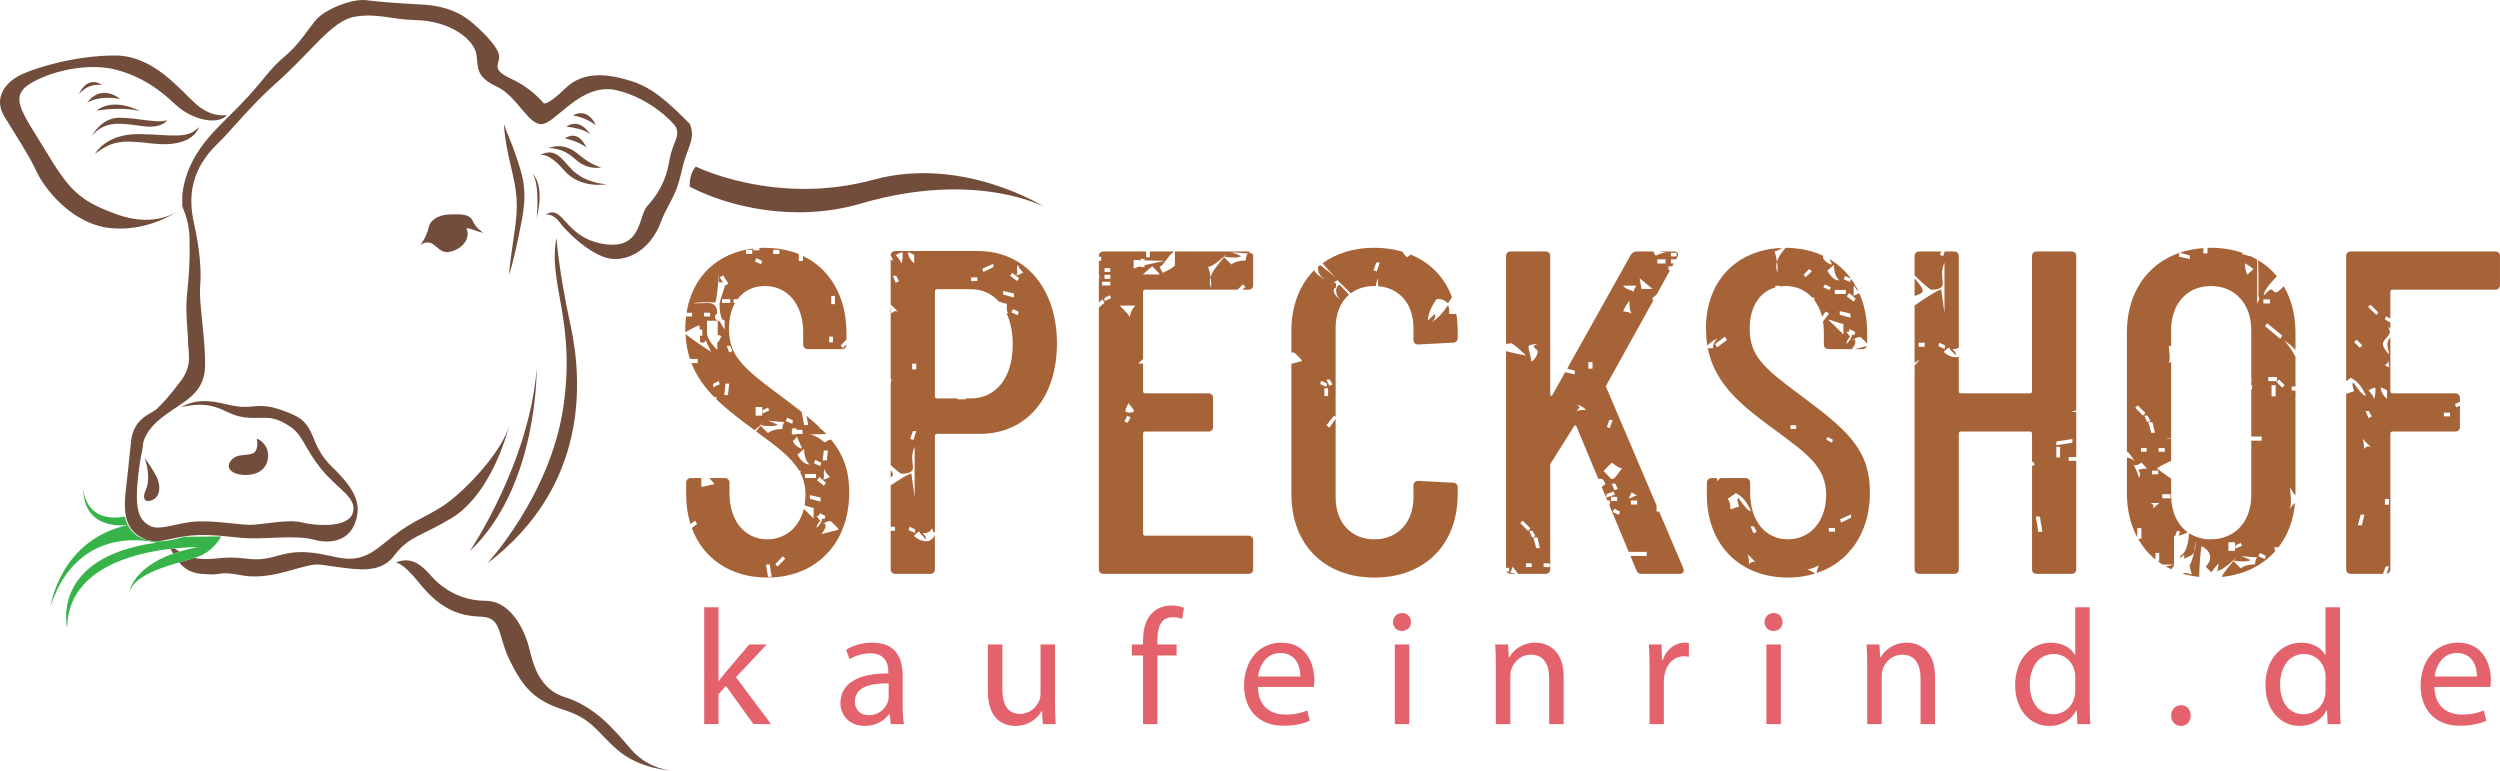 <?xml version="1.0" encoding="UTF-8"?> <svg xmlns="http://www.w3.org/2000/svg" xmlns:xlink="http://www.w3.org/1999/xlink" version="1.1" id="Layer_1" x="0px" y="0px" width="467.585px" height="144.13px" viewBox="0 0 467.585 144.13" xml:space="preserve"> <g> <path fill="#E4626B" d="M134.387,127.368h0.062c0.369-0.523,0.893-1.17,1.323-1.692l4.371-5.141h3.262l-5.755,6.125l6.556,8.771 h-3.293l-5.14-7.141l-1.385,1.539v5.602h-2.678V113.58h2.678V127.368z"></path> <path fill="#E4626B" d="M166.61,135.432l-0.216-1.877h-0.092c-0.831,1.169-2.431,2.216-4.555,2.216 c-3.016,0-4.555-2.124-4.555-4.278c0-3.601,3.201-5.57,8.956-5.54v-0.308c0-1.231-0.338-3.447-3.385-3.447 c-1.385,0-2.832,0.431-3.878,1.108l-0.616-1.785c1.231-0.8,3.016-1.323,4.894-1.323c4.555,0,5.663,3.108,5.663,6.094v5.57 c0,1.293,0.062,2.555,0.246,3.57H166.61z M166.209,127.83c-2.955-0.062-6.309,0.461-6.309,3.354c0,1.754,1.169,2.585,2.554,2.585 c1.939,0,3.17-1.23,3.601-2.493c0.092-0.276,0.154-0.584,0.154-0.861V127.83z"></path> <path fill="#E4626B" d="M197.325,131.369c0,1.539,0.031,2.893,0.123,4.063h-2.4L194.893,133h-0.062 c-0.708,1.2-2.277,2.771-4.924,2.771c-2.339,0-5.14-1.293-5.14-6.525v-8.71h2.708v8.249c0,2.831,0.862,4.739,3.324,4.739 c1.816,0,3.078-1.262,3.57-2.462c0.154-0.4,0.246-0.893,0.246-1.385v-9.142h2.708V131.369z"></path> <path fill="#E4626B" d="M213.79,135.432v-12.834h-2.093v-2.063h2.093v-0.707c0-2.093,0.461-4.001,1.723-5.202 c1.016-0.984,2.37-1.385,3.632-1.385c0.954,0,1.785,0.216,2.308,0.431l-0.369,2.094c-0.4-0.186-0.954-0.339-1.724-0.339 c-2.308,0-2.893,2.031-2.893,4.309v0.8h3.601v2.063h-3.601v12.834H213.79z"></path> <path fill="#E4626B" d="M235.272,128.476c0.062,3.663,2.4,5.171,5.109,5.171c1.938,0,3.108-0.339,4.124-0.77l0.461,1.939 c-0.954,0.431-2.585,0.923-4.955,0.923c-4.586,0-7.324-3.016-7.324-7.51c0-4.493,2.646-8.032,6.986-8.032 c4.862,0,6.155,4.277,6.155,7.017c0,0.555-0.062,0.985-0.093,1.262H235.272z M243.212,126.537c0.03-1.724-0.708-4.401-3.755-4.401 c-2.739,0-3.939,2.524-4.155,4.401H243.212z"></path> <path fill="#E4626B" d="M263.893,116.35c0.031,0.924-0.646,1.662-1.724,1.662c-0.954,0-1.631-0.738-1.631-1.662 c0-0.954,0.708-1.692,1.692-1.692C263.247,114.657,263.893,115.396,263.893,116.35z M260.877,135.432v-14.896h2.708v14.896H260.877 z"></path> <path fill="#E4626B" d="M279.775,124.567c0-1.539-0.031-2.801-0.123-4.032h2.4l0.153,2.463h0.062 c0.739-1.416,2.463-2.801,4.925-2.801c2.062,0,5.263,1.23,5.263,6.34v8.895h-2.708v-8.587c0-2.4-0.893-4.401-3.447-4.401 c-1.785,0-3.17,1.263-3.632,2.771c-0.123,0.338-0.185,0.8-0.185,1.262v8.956h-2.708V124.567z"></path> <path fill="#E4626B" d="M308.52,125.183c0-1.754-0.031-3.262-0.123-4.647h2.369l0.093,2.924h0.123c0.677-2,2.309-3.262,4.124-3.262 c0.308,0,0.523,0.03,0.77,0.092v2.555c-0.277-0.062-0.554-0.092-0.924-0.092c-1.908,0-3.262,1.446-3.631,3.478 c-0.062,0.369-0.123,0.8-0.123,1.262v7.94h-2.678V125.183z"></path> <path fill="#E4626B" d="M333.386,116.35c0.031,0.924-0.646,1.662-1.724,1.662c-0.954,0-1.631-0.738-1.631-1.662 c0-0.954,0.708-1.692,1.692-1.692C332.74,114.657,333.386,115.396,333.386,116.35z M330.371,135.432v-14.896h2.708v14.896H330.371z "></path> <path fill="#E4626B" d="M349.237,124.567c0-1.539-0.031-2.801-0.123-4.032h2.4l0.153,2.463h0.062 c0.739-1.416,2.463-2.801,4.925-2.801c2.062,0,5.263,1.23,5.263,6.34v8.895h-2.708v-8.587c0-2.4-0.893-4.401-3.447-4.401 c-1.785,0-3.17,1.263-3.632,2.771c-0.123,0.338-0.185,0.8-0.185,1.262v8.956h-2.708V124.567z"></path> <path fill="#E4626B" d="M390.846,113.58v18.005c0,1.323,0.031,2.831,0.123,3.847h-2.432l-0.123-2.585h-0.062 c-0.831,1.662-2.646,2.924-5.078,2.924c-3.601,0-6.37-3.047-6.37-7.571c-0.031-4.955,3.047-8.002,6.678-8.002 c2.278,0,3.816,1.077,4.494,2.277h0.062v-8.895H390.846z M388.138,126.599c0-0.339-0.031-0.8-0.123-1.139 c-0.4-1.724-1.878-3.14-3.909-3.14c-2.801,0-4.463,2.463-4.463,5.756c0,3.016,1.478,5.509,4.401,5.509 c1.816,0,3.478-1.2,3.971-3.231c0.092-0.369,0.123-0.738,0.123-1.17V126.599z"></path> <path fill="#E4626B" d="M406.081,133.831c0-1.139,0.77-1.938,1.847-1.938s1.815,0.8,1.815,1.938c0,1.108-0.708,1.939-1.847,1.939 C406.819,135.771,406.081,134.939,406.081,133.831z"></path> <path fill="#E4626B" d="M437.657,113.58v18.005c0,1.323,0.031,2.831,0.123,3.847h-2.432l-0.123-2.585h-0.062 c-0.831,1.662-2.646,2.924-5.078,2.924c-3.601,0-6.37-3.047-6.37-7.571c-0.031-4.955,3.047-8.002,6.678-8.002 c2.278,0,3.816,1.077,4.494,2.277h0.062v-8.895H437.657z M434.949,126.599c0-0.339-0.031-0.8-0.123-1.139 c-0.4-1.724-1.878-3.14-3.909-3.14c-2.801,0-4.463,2.463-4.463,5.756c0,3.016,1.478,5.509,4.401,5.509 c1.816,0,3.478-1.2,3.971-3.231c0.092-0.369,0.123-0.738,0.123-1.17V126.599z"></path> <path fill="#E4626B" d="M455.323,128.476c0.062,3.663,2.4,5.171,5.109,5.171c1.938,0,3.108-0.339,4.124-0.77l0.461,1.939 c-0.954,0.431-2.585,0.923-4.955,0.923c-4.586,0-7.324-3.016-7.324-7.51c0-4.493,2.646-8.032,6.986-8.032 c4.862,0,6.155,4.277,6.155,7.017c0,0.555-0.062,0.985-0.093,1.262H455.323z M463.263,126.537c0.03-1.724-0.708-4.401-3.755-4.401 c-2.739,0-3.939,2.524-4.155,4.401H463.263z"></path> </g> <path fill="#734D3C" d="M128.991,23.135c-4.045-4.046-6.936-6.743-10.98-7.995c-4.047-1.253-8.766-2.023-12.235,1.349 c-3.467,3.371-4.092,2.826-4.092,2.826s-2.082-2.715-5.972-4.525c-3.891-1.809-2.352-2.533-2.352-4.253 c0-1.719-3.711-5.249-5.43-6.606c-1.72-1.358-4.253-2.805-8.959-3.077c-4.707-0.271-7.603-0.452-10.408-0.814 c-2.804-0.363-7.875,1.809-9.412,3.619c-1.539,1.81-3.258,4.706-5.883,6.878c-2.623,2.172-3.982,4.344-6.605,7.24 c-2.625,2.896-4.526,4.525-6.787,6.968c-2.264,2.443-4.254,5.429-5.158,8.597c-0.907,3.167-0.545,4.073-0.635,4.887 c-0.09,0.815,1.279,2.254,1.369,6.507c0.092,4.253-0.102,6.705-0.463,10.234c-0.363,3.53,0.182,6.969,0.182,8.96 c0,1.991,0.904,4.344-1.358,7.33c-2.263,2.986-3.439,4.253-4.525,5.249c-1.086,0.995-4.342,1.628-4.795,6.152 c-0.453,4.525-0.635,6.153-0.996,9.321c-0.361,3.168-0.272,6.516,2.443,8.234c0.559,0.354,1.036,0.6,1.483,0.768 c0.574,0.155,1.232,0.249,1.98,0.264c1.087-0.086,2.405-0.456,4.592-0.85c4.523-0.814,8.777,0.09,12.217,0.271 c3.437,0.182,9.23-0.634,12.488,0.271s6.516,0.091,7.691-3.076c1.176-3.168,0.543-5.883-4.162-10.408 c-4.707-4.524-2.773-7.94-7.66-10.021c-4.887-2.081-6.162-1.42-8.605-1.33c-2.444,0.091-4.938-1.095-7.744-1.095 c-2.805,0-4.303,1.173-4.303,1.173s3.004-0.924,5.81-0.199c2.805,0.724,3.588,1.97,6.846,2.151c3.258,0.182,4.318-0.584,7.682,1.647 c2.474,1.641,2.674,4.062,5.841,7.954c3.166,3.891,6.782,5.329,5.875,8.226c-0.904,2.896-7.16,2.365-9.603,1.732 c-2.443-0.635-7.461,0.469-9.543,0.469s-6.563-0.807-10.092-0.626c-3.529,0.18-6.795,1.767-8.603,0.86 c-1.811-0.904-2.825-2.525-2.461-7.412c0.361-4.886,1.052-6.984,1.052-7.527c0-0.543,0.2-2.826,3.911-5.632 c3.711-2.805,7.634-4.115,7.724-9.364c0.09-5.249-1.193-11.795-0.922-14.872c0.272-3.078-0.103-7.141-1.189-12.027 c-1.086-4.887-0.471-9.953,4.414-14.65c2.689-2.586,6.055-7.014,11.086-11.462C58.116,9.819,62.057,3.901,66.262,3.143 C70.47,2.386,73.27,3.661,77.589,3.75c7.091,0.145,11.189,3.947,11.527,6.471c0.336,2.523-0.137,4.135,3.816,5.985 c3.955,1.851,6.026,7.632,8.721,6.958c2.697-0.675,7.297-7.81,13.752-6.269c6.453,1.541,10.809,6.318,11.035,6.923 c0.764,2.038-0.609,2.472-1.284,6.421c-0.675,3.949-2.352,6.368-4.087,8.294c-1.734,1.927-0.971,8.33-8.293,7.078 c-7.32-1.252-7.385-7.642-10.756-5.426c0,0,1.252-0.482,2.698,1.445c1.443,1.926,5.201,5.49,8.572,6.55 c3.371,1.059,8.271-0.96,10.39-6.836c0.709-1.968,1.924-3.655,2.811-5.904c0.71-1.798,1.111-4.167,1.617-5.763 C128.857,27.309,130.076,25.53,128.991,23.135"></path> <path fill="#734D3C" d="M91.104,105.408c18.842-14.295,17.934-33.862,15.615-44.53c-2.318-10.668-2.629-16.389-2.629-16.389 c-1.701,8.502,3.711,15.462,1.239,31.851C102.854,92.729,91.104,105.408,91.104,105.408"></path> <path fill="#734D3C" d="M100.379,68.92C98.988,86.7,87.856,103.09,87.856,103.09C100.69,91.029,100.379,68.92,100.379,68.92"></path> <path fill="#734D3C" d="M39.153,107.419c2.164,0.154,1.855-0.619,5.877,0.154c4.019,0.773,7.73-0.464,11.131-1.392 c3.402-0.928,3.092-0.618,6.803-0.154c3.71,0.464,8.195,1.392,10.824-2.164c2.629-3.557,5.316-3.705,10.668-6.958 c7.884-4.793,10.822-17.471,10.822-17.471c-1.236,4.948-8.615,12.894-12.943,15.523c-4.33,2.629-5.461,2.479-10.873,6.962 c-5.411,4.484-8.041,1.872-13.608,1.407c-5.566-0.463-6.629,1.793-11.578,1.174c-4.947-0.619-5.75,0.309-8.996,0 c-0.312-0.029-0.615-0.086-0.913-0.154c-0.802,0.26-1.792,0.534-2.87,0.844C35.475,107.515,37.564,107.306,39.153,107.419"></path> <path fill="#734D3C" d="M32.645,102.563c-0.241,0.024-0.488,0.051-0.742,0.081c0.153,0.322,0.308,0.622,0.464,0.902 c0.373-0.134,0.765-0.261,1.173-0.384C33.207,102.961,32.909,102.757,32.645,102.563"></path> <path fill="#734D3C" d="M47.057,84.879c-1.535,0.398-2.559,0-3.639,1.024c-1.082,1.023-0.74,2.161,0.739,2.673 c1.478,0.511,4.947,0.511,5.8-2.161c0.854-2.673-1.25-4.208-1.933-4.379C48.024,82.037,48.592,84.481,47.057,84.879"></path> <path fill="#734D3C" d="M28.346,93.581c1.65-0.568,1.934-2.787,0.627-5.005c-1.309-2.218-1.934-2.9-1.934-2.9 c0.739,1.877,0.911,4.55,0.284,5.801C26.698,92.727,26.698,94.149,28.346,93.581"></path> <path fill="#734D3C" d="M95.245,51.34c0,0,0.855-2.674,1.711-6.952c0.855-4.277,1.818-7.807,0.428-12.512 c-1.391-4.706-2.567-6.845-3.102-8.663c0,0-0.105,2.032,1.178,7.486c1.283,5.454,1.603,7.272,0.64,13.582 C95.138,50.591,95.245,51.34,95.245,51.34"></path> <path fill="#734D3C" d="M99.629,32.517c1.391,2.139,0.748,8.235,0.748,8.235C101.981,34.442,99.629,32.517,99.629,32.517"></path> <path fill="#734D3C" d="M90.432,43.533c0,0-1.391-0.748-2.031-2.246c-0.643-1.497-2.996-1.176-4.28-1.176 c-1.283,0-3.529,0.535-3.957,2.46c-0.427,1.924-1.603,3.315-1.603,3.315s1.068-0.962,2.246-0.321 c1.176,0.642,1.816,2.246,4.17,1.283c2.353-0.962,2.781-2.994,2.353-3.85C86.903,42.143,88.934,43.319,90.432,43.533"></path> <path fill="#734D3C" d="M105.497,31.853c3.064,3.588,8.031,2.593,8.031,2.593s-2.888,0-5.513-1.838 c-2.627-1.838-3.5-5.426-7.09-3.588C100.924,29.02,102.434,28.265,105.497,31.853"></path> <path fill="#734D3C" d="M102.499,27.708c0,0,2.576-0.264,5.025,2.012c2.452,2.276,4.954,1.576,4.954,1.576s-1.838-0.351-4.202-2.363 C105.913,26.919,103.898,27.184,102.499,27.708"></path> <path fill="#734D3C" d="M109.676,27.62c0,0-1.312-3.501-4.025-1.75C105.651,25.87,108.272,26.412,109.676,27.62"></path> <path fill="#734D3C" d="M110.375,25.082c0,0-1.836-3.151-4.463-1.4C105.913,23.682,109.019,23.958,110.375,25.082"></path> <path fill="#734D3C" d="M107.139,21.581c0,0,2.412,0.351,4.287,1.838C111.426,23.418,110.116,20.006,107.139,21.581"></path> <path fill="#734D3C" d="M33.104,39.605c0.334-0.203,0.514-0.347,0.514-0.347S33.435,39.395,33.104,39.605"></path> <path fill="#734D3C" d="M20.752,42.672c6.038,0.575,10.829-2.093,12.351-3.067c-1.334,0.813-5.247,2.629-11.126,0.529 c-7.352-2.626-9.014-4.639-13.477-11.99c-4.465-7.352-7.002-10.152-2.539-12.69c4.465-2.538,11.203-3.677,15.93-2.364 c4.724,1.313,7.875,3.589,10.939,6.477c3.063,2.888,8.051,3.938,9.627,1.925c0,0-2.713,0.701-5.775-2.012 c-3.065-2.714-7.967-9.102-15.143-9.102c-7.176,0-14.351,2.1-17.416,3.5c-3.062,1.4-5.424,4.377-3.324,7.877 c2.099,3.5,4.637,7.264,6.037,10.327S13.4,41.972,20.752,42.672"></path> <path fill="#734D3C" d="M28.368,26.832c7.912,0.945,8.838-3.063,8.838-3.063c-2.188,2.362-4.988,1.4-11.201,1.313 c-6.215-0.088-8.227,3.675-8.227,3.675C20.959,26.416,22.502,26.131,28.368,26.832"></path> <path fill="#734D3C" d="M26.374,23.559c4.115,0.612,4.881-1.104,4.881-1.104c-1.662,0.701-5.514-0.438-8.926-0.438 c-3.414,0-5.164,3.414-5.164,3.414C19.525,22.631,22.261,22.947,26.374,23.559"></path> <path fill="#734D3C" d="M26.178,20.792c0,0-4.812-2.713-8.139-0.087C18.039,20.706,22.664,19.85,26.178,20.792"></path> <path fill="#734D3C" d="M22.502,18.517c0,0-3.463-3.017-6.213,0.7C16.29,19.217,18.478,17.729,22.502,18.517"></path> <path fill="#734D3C" d="M19.09,15.892c0,0-2.652-2.055-4.377,1.838C14.713,17.729,16.113,15.542,19.09,15.892"></path> <path fill="#734D3C" d="M117.921,140.037c-3.216-3.801-6.724-7.894-12.278-9.647c-5.555-1.754-6.14-7.602-6.92-10.084 c-1.058-3.369-3.578-7.941-7.94-7.941c-4.361,0-7.939-2.123-10.177-4.695c-2.237-2.573-4.026-3.468-6.598-2.461 c0,0,1.303-0.048,4.268,3.674c4.41,5.537,8.058,6.304,11.878,6.473c3.809,0.168,2.917,3.633,5.256,8.311 c2.338,4.678,4.385,7.309,9.94,9.063c5.554,1.754,6.139,4.093,10.232,7.601c4.093,3.508,9.941,3.801,9.941,3.801 S121.137,143.838,117.921,140.037"></path> <path fill="#734D3C" d="M195.333,38.695c0,0-15.23-9.647-31.967-5.083c-18.265,4.981-33.225-2.457-33.225-2.457 c-1.344,1.469-1.128,3.774-1.128,3.774c7.066,3.668,19.468,6.808,31.992,3.143C182.519,31.776,195.333,38.695,195.333,38.695"></path> <path fill="#A76338" d="M182.869,46.945h-15.421c-0.508,0-0.844,0.335-0.857,0.836c0.169,0.301,0.334,0.611,0.482,0.961 c-0.133,0-0.298-0.079-0.486-0.22v8.412l1.484,1.484c-0.154-0.154-0.334-0.231-0.539-0.231c-0.256,0-0.537,0.153-0.844,0.461 c0-0.575-0.037-1.016-0.101-1.349v13.64h0.178l-0.178,0.768v15.281c1.149,1.068,1.857,1.617,2.098,1.617 c1.382,0,2.074-0.384,2.074-1.152c0-0.205-0.026-0.5-0.076-0.883c-0.051-0.385-0.077-0.679-0.077-0.883 c0-0.769,0.153-1.486,0.461-2.15v9.447l-0.615-4.455c-0.816,0.3-2.109,1.058-3.865,2.263v7.725h0.793v0.767h-0.793v7.192 c0,0.517,0.344,0.861,0.861,0.861h6.547c0.518,0,0.862-0.345,0.862-0.861v-6.407c-0.083,0.225-0.231,0.445-0.462,0.66 c-0.359,0.332-0.716,0.5-1.074,0.5c-0.922,0-1.717-0.334-2.381-1c0.461-0.512,0.793-0.768,0.998-0.768 c0.102,0,0.155,0.102,0.155,0.307l1.074,1.076c0.152-0.205-0.051-0.59-0.613-1.152c0.869,0.102,1.457-0.205,1.765-0.922 c0.136,0.549,0.317,0.84,0.538,0.897V81.492c0-0.172,0.173-0.345,0.345-0.345h8.098c8.615,0,14.387-6.719,14.387-16.885 C197.687,53.924,191.743,46.945,182.869,46.945 M167.532,52.889l-0.537-1.305h0.615l0.537,0.998L167.532,52.889z M168.532,49.279 c0-0.359-0.334-0.871-1-1.537c0.563-0.359,0.998-0.537,1.307-0.537C168.838,48.433,168.734,49.125,168.532,49.279 M170.988,47.666 v1.613c-0.769-0.666-1.152-1.383-1.152-2.15L170.988,47.666z M171.066,99.666l-1.152-0.537l0.231-0.612l1.074,0.536L171.066,99.666z M170.836,82.307l-0.615-0.231l0.537-1.459h0.615L170.836,82.307z M171.374,69.096h-0.768V68.02h0.768V69.096z M187.625,54.416 l1.996,0.459v0.769l-1.996-0.539V54.416z M185.782,49.346v0.613l-1.844,0.922l-0.23-0.614L185.782,49.346z M181.633,51.881h1.152 v0.691h-1.152V51.881z M181.577,74.514h-0.941v0.179h-1.535v-0.179h-3.899c-0.172,0-0.345-0.173-0.345-0.345V54.44 c0-0.172,0.173-0.344,0.345-0.344h6.375c2.11,0,3.914,0.823,5.262,2.31c0.006,0.002,0.011,0.004,0.017,0.006 c0.666,0.256,1.153,0.385,1.461,0.385v1.335l0.217,0.403l-0.217,0.082v0.096c0.704,1.571,1.1,3.495,1.1,5.721 C189.417,70.723,186.229,74.514,181.577,74.514 M190.313,58.947l-1.152-0.537l0.309-0.615l1.074,0.537L190.313,58.947z M190.236,52.572l-1.306-1l0.384-0.537l1.307,0.998L190.236,52.572z M190.083,51.496c0.152-0.154,0.205-0.486,0.154-0.998 c-0.05-0.512,0-0.846,0.155-0.998c0,0.357,0.332,0.844,0.998,1.459C190.773,51.316,190.338,51.496,190.083,51.496"></path> <path fill="#A76338" d="M154.858,82.385l-0.234,0.104l-0.153,0.236l-0.158-0.099l-0.146,0.066c-1.178-0.973-2.176-1.459-2.995-1.459 c1.803,0,2.92-0.017,3.374-0.049c-0.245-0.265-0.508-0.528-0.774-0.793c-0.299-0.17-0.641-0.348-1.064-0.541 c0.316,0.111,0.592,0.228,0.873,0.345c-0.817-0.793-1.736-1.592-2.737-2.413l0.323,1.716h-0.768l-0.46-2.45 c-1.339-1.063-2.825-2.179-4.458-3.395c-6.634-4.911-9.133-7.237-9.133-12.148c0-1.963,0.412-3.589,1.133-4.852h-0.289v-0.692h0.747 c1.206-1.613,3.011-2.468,5.13-2.468c4.221,0,7.15,3.446,7.15,8.615v2.326c0,0.517,0.345,0.862,0.862,0.862h6.375 c0.517,0,0.861-0.345,0.861-0.862v-0.027l-0.693,0.695l-0.383-0.461l0.998-1.076l0.078,0.079v-1.363 c0-6.804-3.064-11.979-8.145-14.408v0.946h-0.767v-1.301c-1.544-0.629-3.262-1.004-5.118-1.122c-0.021,0.011-0.038,0.018-0.06,0.029 c0.002-0.009,0.006-0.022,0.008-0.031c-0.385-0.024-0.769-0.051-1.166-0.051c-0.353,0-0.693,0.024-1.037,0.043v0.435h-1.153v-0.335 c-6.607,0.787-11.398,5.155-12.474,12.01h1.029v0.692h-1.119c-0.09,0.748-0.15,1.514-0.15,2.317c0,0.219,0.019,0.423,0.027,0.638 c0.966-0.584,1.83-1.025,2.584-1.306c0.049,0.049,0.086,0.321,0.112,0.808h0.466v1.152h-0.432c0.004,0.332,0.008,0.696,0.008,1.112 c0.203,0.204,0.434,0.254,0.69,0.153c0.256-0.102,0.384-0.281,0.384-0.537c0,0.203,0.332,0.972,0.998,2.304 c-2.092-1.38-3.676-2.481-4.796-3.329c0.084,1.695,0.375,3.229,0.839,4.632h1.459V67.9h-1.191c0.963,2.477,2.48,4.545,4.314,6.412 c0.131-0.059,0.247-0.1,0.385-0.169c-0.011,0.133-0.024,0.243-0.036,0.367h0.026l-0.037,0.109c-0.001,0.013-0.002,0.024-0.004,0.038 c0.389,0.381,0.79,0.755,1.202,1.123c0-0.009,0.002-0.016,0.002-0.024v0.026c0.488,0.434,0.994,0.858,1.509,1.279 c0.258,0.165,0.477,0.342,0.654,0.531c1.183,0.938,2.421,1.853,3.673,2.78c0.041,0.031,0.08,0.058,0.121,0.089 c0.325-0.255,0.679-0.554,1.068-0.911l-0.006-0.007c0.004,0.001,0.008,0.001,0.013,0.002c0.202-0.185,0.411-0.382,0.63-0.594 c-0.049,0.047-0.222,0.254-0.51,0.607c0.656,0.089,1.232,0.138,1.711,0.138c0.613,0,1.099-0.079,1.459-0.231 c-1.127-0.562-1.819-0.818-2.072-0.767c0.357,0,0.908,0.037,1.65,0.115c0.742,0.076,1.293,0.115,1.652,0.115 c-0.257,0.307-0.384,0.742-0.384,1.307h0.845c-1.742-0.053-2.922,0.203-3.535,0.767l-1.379-1.378 c-0.219,0.269-0.506,0.625-0.849,1.053c3.834,2.82,6.562,4.837,8.015,7.288l0.36,0.18l-0.11,0.255 c0.639,1.228,0.97,2.581,0.97,4.206c0,0.665-0.059,1.298-0.163,1.898c0.086,0.03,0.166,0.057,0.262,0.092 c0.691,0.256,1.164,0.385,1.421,0.385v1.998c-0.705-0.704-1.305-1.296-1.824-1.798c-0.873,3.516-3.543,5.695-6.846,5.695 c-4.136,0-7.065-3.36-7.065-8.701v-1.896c0-0.517-0.345-0.861-0.862-0.861h-2.904c0.027,0.029,0.046,0.056,0.076,0.086 c0.537,0.563,0.832,0.922,0.882,1.076c-0.255,0-0.652,0.076-1.189,0.23c-0.539,0.152-0.961,0.23-1.268,0.23v-1.623h-1.972 c-0.517,0-0.862,0.345-0.862,0.861v2.326c0,1.956,0.291,3.766,0.811,5.419l0.852-0.638l0.384,0.615l-0.999,0.749 c2.111,5.721,7.272,9.275,14.116,9.275c8.96,0,15.335-6.203,15.335-15.938c0-4.142-1.147-7.118-3.395-9.878 C155.229,82.252,155.026,82.3,154.858,82.385 M155.473,55.346h0.691v1.537h-0.691V55.346z M155.088,62.951h0.691v1.074h-0.691 V62.951z M144.61,46.734h1.152v0.768h-1.152V46.734z M141.493,48.282l1.076,0.537l-0.231,0.615l-1.152-0.539L141.493,48.282z M139.542,46.734h1.152v0.768h-1.152V46.734z M136.577,56.653h-1.535v-0.691h1.535V56.653z M131.661,58.496h1.152v0.691h-1.152 V58.496z M133.389,72.407v-0.614l1-0.537l0.231,0.613L133.389,72.407z M134.395,63.938l-0.213-0.053l-0.027,0.637v0.922 c-1.281-1.282-1.92-2.356-1.92-3.227v-2.227h1.998v2.766l-0.004,0.063l0.088-0.186l0.615,0.231L134.395,63.938z M134.6,60.1 c-0.568-0.127-0.865-0.401-0.865-0.836c0-0.258,0.062-0.399,0.191-0.424s0.194-0.166,0.194-0.422c0-1.127-0.565-1.715-1.69-1.765 c-0.974,0.05-1.947,0.076-2.92,0.076c1.024-0.205,2.459-0.256,4.303-0.153c0.305-1.23,0.51-3.125,0.613-5.685v1.92h0.804 l-0.604-0.931l0.613-0.385l1,1.537l-0.615,0.383l-0.011-0.015c-0.687,2.07-1.032,3.188-1.032,3.329c0,1.416,0.167,2.421,0.5,3.021 c0.324,0.101,0.489,0.231,0.457,0.396v1.459C135.13,61.049,134.821,60.548,134.6,60.1 M136.153,73.895h-0.692l0.231-2.152h0.691 L136.153,73.895z M136.383,65.906l-0.461-1.229h0.614l0.461,0.998L136.383,65.906z M142.565,77.73h-1.23v-1.613h1.23V77.73z M142.645,77.315v-0.616l0.998-0.46l0.231,0.539L142.645,77.315z M143.643,107.885l-0.383-2.305h0.692l0.383,2.305H143.643z M145.411,105.965l-0.385-0.461l1.383-1.459l0.461,0.461L145.411,105.965z M155.243,89.221c-0.616,0.307-1.051,0.461-1.307,0.461 c0.152-0.104,0.205-0.41,0.154-0.922c-0.05-0.512,0-0.846,0.155-0.998C154.245,88.119,154.577,88.605,155.243,89.221 M154.475,90.295l-0.385,0.539l-1.304-1l0.459-0.613L154.475,90.295z M154.086,84.26h0.768l-0.23,1.844h-0.768L154.086,84.26z M152.473,86.028l1.153,0.537l-0.231,0.615l-1.152-0.539L152.473,86.028z M146.942,78.729l0.309-0.613l1.074,0.537l-0.153,0.615 L146.942,78.729z M148.1,81.155v-0.768h0.072v-0.275h0.768v0.275h1.156v0.768h-1.156v0.109h-0.768v-0.109H148.1z M148.325,82.416 c0.461-0.308,0.691-0.59,0.691-0.843c0.051,0.152,0.385,0.919,1,2.302c-0.308,0-0.666-0.168-1.076-0.5 C148.53,83.043,148.325,82.723,148.325,82.416 M149.17,85.028l1.229-1.075c0,1.28,0.332,2.252,0.998,2.918 C150.577,86.871,149.835,86.256,149.17,85.028 M150.553,88.639h2.074v0.768h-2.074V88.639z M151.479,93.291V92.6l1.996,0.461v0.77 L151.479,93.291z M152.735,96.389l0.373,0.16l0.215-0.568l1.074,0.537l-0.23,0.615l-0.372-0.186 c-0.037,0.539-0.384,1.144-1.06,1.822c0-0.461,0.23-0.922,0.691-1.383C152.965,96.875,152.735,96.541,152.735,96.389 M156.856,99.053l-3.227,0.844c0.512-0.666,0.768-1.152,0.768-1.459c0-0.41-0.051-0.588-0.152-0.537 c-0.194,0.038-0.325,0.067-0.423,0.092c-0.04,0.022-0.075,0.038-0.116,0.063c-0.097,0-0.047-0.023,0.116-0.063 c0.652-0.364,1.13-0.553,1.421-0.553c0.101,0,0.384,0.23,0.845,0.691S156.805,98.898,156.856,99.053"></path> <path fill="#A76338" d="M406.083,106.472c0.152-0.153,0.326-0.349,0.541-0.625v-0.226l-1.551,0.326 C405.402,106.133,405.738,106.31,406.083,106.472"></path> <path fill="#A76338" d="M348.359,65.295c0.412,0,0.705-0.226,0.811-0.578l-2.211,0.578H348.359z"></path> <path fill="#A76338" d="M466.722,47.032h-27.051c-0.518,0-0.861,0.345-0.861,0.861v23.418c0.254-0.178,0.545-0.392,0.873-0.645 c1.178,0.563,2.125,1.69,2.844,3.381c-0.461,0-1.256-0.846-2.383-2.535c-0.102,0.102-0.152,0.254-0.152,0.461 c0,0.102,0.025,0.228,0.076,0.383l0.229,0.845c-0.153,0-0.423,0.077-0.806,0.231c-0.309,0.122-0.521,0.183-0.682,0.207v32.837 c0,0.517,0.344,0.861,0.861,0.861h6.021l0.52-1.415h0.615l-0.439,1.386c0.416-0.071,0.693-0.377,0.693-0.832V81.062 c0-0.173,0.172-0.345,0.343-0.345h11.804c0.518,0,0.86-0.345,0.86-0.862v-4.018l-0.696,0.349l-0.23-0.613l0.927-0.413v-0.732 c0-0.517-0.343-0.862-0.86-0.862h-11.804c-0.171,0-0.343-0.172-0.343-0.344V63.083c-0.368,0.482-0.561,0.887-0.561,1.207 c0,0.256,0.051,0.602,0.151,1.037c0.103,0.434,0.155,0.754,0.155,0.959c-0.77-0.82-1.153-1.484-1.153-1.996 c0-0.258,0.218-0.615,0.653-1.076s0.654-0.82,0.654-1.074c0-0.309-0.129-0.666-0.385-1.076l0.484,0.392v-1.123l-1.021-0.574 l0.23-0.615l0.791,0.445v-5.063c0-0.172,0.172-0.345,0.343-0.345h19.298c0.518,0,0.863-0.344,0.863-0.861v-5.428 C467.585,47.377,467.24,47.032,466.722,47.032 M441.375,65.059l-1.077-1.074l0.461-0.461l1.077,1.074L441.375,65.059z M457.087,77.186h1.152v0.691h-1.152V77.186z M441.756,98.241h-0.767l0.537-1.997h0.691L441.756,98.241z M442.986,83.492 c-0.256,0-0.537,0.153-0.844,0.461c0-1.023-0.104-1.664-0.307-1.919l1.689,1.689C443.371,83.569,443.191,83.492,442.986,83.492 M442.986,78.194l-0.537-1.305h0.615l0.537,0.998L442.986,78.194z M443.986,74.583c0-0.359-0.334-0.871-1-1.537 c0.562-0.359,0.998-0.537,1.307-0.537C444.292,73.739,444.189,74.43,443.986,74.583 M444.447,58.914l-1.537-1.537l0.461-0.383 l1.459,1.459L444.447,58.914z M446.828,94.4h-0.768v-1.075h0.768V94.4z M446.751,67.364c0,0.871,0.076,1.306,0.23,1.306 c-0.31,0-0.615-0.129-0.922-0.385C446.521,67.977,446.751,67.67,446.751,67.364 M446.443,72.971v1.613 c-0.771-0.666-1.152-1.383-1.152-2.15L446.443,72.971z"></path> <path fill="#A76338" d="M233.618,47.2l0.069-0.139c-0.056-0.009-0.104-0.029-0.164-0.029h-13.776v2.619 c-0.256,0.306-0.998,0.767-2.227,1.383c-0.359-0.461-0.539-0.846-0.539-1.153c0-0.103,0.025-0.154,0.078-0.154l0.076,0.078 c0.256-0.207,0.641-0.668,1.153-1.385c0.472-0.663,0.924-1.119,1.353-1.388h-4.58v1.082h-0.691v-1.082h-7.985 c-0.516,0-0.861,0.345-0.861,0.861v0.121h0.447v0.768h-0.447v1.292c0.119,0.006,0.238,0.012,0.369,0.012 c-0.119,0-0.244,0.015-0.369,0.03v1.277h0.063v0.768h-0.063v4.419l0.678-0.578l0.383,0.614l-1.061,0.905v48.955 c0,0.517,0.345,0.861,0.861,0.861h27.138c0.517,0,0.862-0.345,0.862-0.861v-5.428c0-0.517-0.346-0.861-0.862-0.861h-19.384 c-0.172,0-0.344-0.172-0.344-0.345v-18.78c0-0.172,0.172-0.345,0.344-0.345h11.889c0.518,0,0.861-0.345,0.861-0.862v-5.427 c0-0.517-0.343-0.862-0.861-0.862h-11.889c-0.172,0-0.344-0.172-0.344-0.344v-5.214h-0.884c0.281-0.322,0.578-0.603,0.884-0.862 V54.526c0-0.172,0.172-0.345,0.344-0.345h17.337l0.988-0.99l0.462,0.461l-0.566,0.529h1.163c0.517,0,0.862-0.344,0.862-0.861v-5.428 c0-0.15-0.037-0.28-0.092-0.397L233.618,47.2z M206.585,50.164h1.076v0.691h-1.076V50.164z M206.585,51.393h1.076v0.768h-1.076 V51.393z M206.124,52.7h1.537v0.691h-1.537V52.7z M206.585,56.309v-0.615l0.998-0.461l0.23,0.539L206.585,56.309z M210.915,79.071 l-0.616-0.231l0.538-1.076l0.615,0.307L210.915,79.071z M211.452,77.148c-0.461,0.051-0.795-0.026-0.998-0.231 c0-0.154,0.088-0.41,0.267-0.767c0.18-0.36,0.27-0.616,0.27-0.768c0.715,0.768,1.074,1.254,1.074,1.459 C212.065,77.044,211.86,77.148,211.452,77.148 M211.348,59.381c0-0.205-0.64-0.947-1.922-2.226h2.92 C211.68,57.869,211.348,58.612,211.348,59.381 M212.038,50.241v-1.614c0.47,0.018,0.91,0.033,1.334,0.047v-0.252h0.691v0.276 c1.711,0.055,2.985,0.084,3.813,0.084l-2.918,0.613c-0.317,0.065-0.614,0.133-0.895,0.202v0.36h-0.691V49.78 C212.858,49.927,212.411,50.079,212.038,50.241 M213.757,51.34c0.714-0.666,1.304-1.178,1.765-1.535 c0.922,0.922,1.383,1.434,1.383,1.535H213.757z M230.319,49.473l-1.379-1.378c-0.334,0.41-0.81,1.004-1.435,1.786 c-0.558,0.696-0.91,1.34-1.088,1.941c0.11,0.728,0.144,1.415,0.089,2.053c-0.154-0.41-0.23-0.82-0.23-1.228 c0-0.263,0.057-0.541,0.141-0.825c-0.092-0.616-0.237-1.26-0.448-1.941c0.577,0,1.543-0.621,2.897-1.86l-0.006-0.007 c0.004,0.001,0.008,0.001,0.013,0.001c0.202-0.184,0.411-0.381,0.63-0.593c-0.049,0.047-0.222,0.254-0.51,0.607 c0.656,0.089,1.232,0.137,1.711,0.137c0.613,0,1.1-0.078,1.459-0.23c-1.127-0.563-1.819-0.818-2.073-0.768 c0.358,0,0.909,0.037,1.651,0.116c0.742,0.076,1.293,0.115,1.652,0.115c-0.258,0.306-0.385,0.742-0.385,1.306h0.846 C232.112,48.653,230.932,48.909,230.319,49.473"></path> <path fill="#A76338" d="M425.626,54.69c-0.154,0-0.295-0.09-0.422-0.27c-0.129-0.18-0.27-0.267-0.422-0.267 c-0.258,0-0.719,0.382-1.383,1.152c-0.051-0.668,0.717-1.82,2.305-3.459c0.057-0.058,0.105-0.109,0.158-0.165 c-0.988-1.199-2.174-2.211-3.52-3.028c0.07,1.437,0.092,3.698,0.059,6.804c0.152,0.153,0.178,0.383,0.076,0.692 c-0.205,0.41-0.307,0.64-0.307,0.691v-8.284c-0.336-0.197-0.678-0.389-1.033-0.561l-1.732-0.45v-0.251 c-1.793-0.612-3.772-0.952-5.922-0.952c-0.207,0-0.404,0.02-0.607,0.026v1.025h-0.768v-0.992c-1.578,0.107-3.053,0.405-4.418,0.869 l1.883,0.506v0.691l-1.998-0.461v-0.698c-6.02,2.096-9.771,7.51-9.771,14.887v22.636c0.059-0.162,0.094-0.304,0.094-0.417 c0.613,0.717,1.074,1.332,1.383,1.844c-0.422-0.379-0.916-0.594-1.477-0.661v1.494c0.004,0.004,0.014,0.008,0.018,0.013 c-0.006,0.007-0.012,0.015-0.018,0.022v5.135c0,3.145,0.691,5.916,1.938,8.232v-1.714h0.767v1.996h-0.604 c0.852,1.502,1.935,2.81,3.244,3.875v-1.238h0.69v1.535h-0.292c0.287,0.217,0.574,0.435,0.881,0.63 c0.91,0.024,1.656,0.037,2.197,0.038v-4.799l-0.012-0.004l0.012-0.031v-0.488c0.055,0.004,0.125-0.008,0.184-0.008l0.344-0.932 h0.613l-0.268,0.841c0.479-0.107,1.049-0.323,1.695-0.626c-1.965-1.414-3.117-3.883-3.117-6.963V89.53 c-1.094-0.751-2.006-1.404-2.688-1.93c1.01-0.626,1.902-1.087,2.688-1.395v-4.201c-0.371,0.007-0.74,0.028-1.112,0.028 c0.325-0.065,0.706-0.109,1.112-0.142V67.688c-0.151,0.068-0.291,0.129-0.451,0.202c0.152-0.256,0.203-0.768,0.152-1.537 c-0.066-0.936-0.109-1.494-0.133-1.688c-0.008,0-0.013-0.002-0.02-0.002c0-0.106,0.007-0.101,0.02,0.002 c0.164,0.002,0.301,0.046,0.432,0.098v-2.999c0-3.536,1.523-6.259,4.047-7.512c-0.086-0.049-0.178-0.08-0.279-0.08 c0.117,0,0.234,0.022,0.352,0.044c0.963-0.464,2.063-0.723,3.289-0.723c4.565,0,7.582,3.36,7.582,8.271v9.234 c0.082,0.025,0.16,0.04,0.229,0.04c-0.068,0.019-0.148,0.048-0.229,0.076v0.924h0.149v0.768h-0.149v8.845h1.949v0.767h-1.949v10.188 c0,4.91-3.017,8.271-7.582,8.271c-1.557,0-2.92-0.413-4.043-1.148c-0.004,0.028-0.006,0.058-0.01,0.087h0.025l-0.035,0.108 c-0.096,0.965-0.209,1.663-0.34,2.06c-0.256,1.023-0.691,1.689-1.305,1.996c0,0.146,0.012,0.271,0.025,0.386 c0.247-0.249,0.488-0.439,0.723-0.569v0.727c0.299-0.172,0.709-0.376,1.248-0.619c0.258-0.12,0.457-0.34,0.6-0.653 c0.134-0.682,0.225-1.404,0.246-2.188c0.063,0.969-0.021,1.696-0.246,2.188c-0.18,0.922-0.448,1.761-0.83,2.497 c0,0.256,0.063,0.576,0.191,0.961c0.129,0.383,0.193,0.627,0.193,0.729c-0.053,0-0.334-0.078-0.846-0.23 c-0.359-0.102-0.641-0.076-0.844,0.078c0.002,0.003,0.004,0.005,0.006,0.008c0.975,0.288,2.004,0.49,3.084,0.607 c0.045-2.367,0.191-4.292,0.443-5.762c1.074,0.563,1.612,1.279,1.612,2.15c0,0.563-0.282,1.125-0.845,1.689l1.074,1.076 c0.256-0.41,0.691-0.975,1.307-1.69c0,0.767-0.104,1.253-0.307,1.46c0.064,0.031,0.133,0.082,0.201,0.137 c-0.023-0.083-0.039-0.16-0.066-0.244c0.578,0,1.545-0.621,2.898-1.86l-0.008-0.007c0.006,0.001,0.01,0.001,0.014,0.002 c0.201-0.185,0.41-0.382,0.629-0.594c-0.047,0.047-0.221,0.254-0.508,0.607c0.656,0.088,1.231,0.137,1.709,0.137 c0.613,0,1.1-0.078,1.459-0.23c-1.127-0.563-1.818-0.818-2.072-0.768c0.357,0,0.908,0.037,1.65,0.115 c0.742,0.076,1.293,0.115,1.652,0.115c-0.258,0.307-0.385,0.742-0.385,1.307h0.845c-1.741-0.052-2.921,0.203-3.534,0.768 l-1.377-1.378c-0.334,0.41-0.813,1.005-1.438,1.786c-0.309,0.386-0.541,0.753-0.733,1.11c0.019,0.026,0.036,0.055,0.054,0.08 c4.127-0.43,7.539-2.124,9.932-4.805l-0.143-0.757h0.768l0.002,0.009c1.718-2.228,2.807-5.03,3.095-8.297 c-0.427,0.36-0.772,0.777-1.017,1.267c0.203-0.512,0.281-1.203,0.23-2.074c-0.074-1.214-0.121-1.917-0.141-2.127 c-0.004-0.009-0.01-0.015-0.014-0.023c0-0.072,0.006-0.06,0.014,0.023c0.307,0.637,0.636,1.142,0.99,1.537 c0.002-0.134,0.016-0.262,0.016-0.397V74.868l-0.098-0.208h0.098v-1.613h-0.713v-0.768h0.713v-5.55 c-0.697-1.306-1.396-2.304-2.096-2.975c0.596,0.279,1.299,0.854,2.096,1.682v-3.241c0-3.334-0.789-6.259-2.202-8.669 C426.447,54.285,425.937,54.69,425.626,54.69 M399.818,75.813l1.459,1.459l-0.461,0.461l-1.459-1.459L399.818,75.813z M401.506,84.492h-1.073v-0.691h1.073V84.492z M399.896,87.947c0.254,0.256,0.383,0.512,0.383,0.77c0,0.203-0.078,0.434-0.231,0.691 c0-0.309-0.308-1.102-0.921-2.382c0.613,0,1.074-0.18,1.382-0.538l1.077,1.153C400.713,87.641,400.15,87.742,399.896,87.947 M401.046,77.733h0.615l0.537,0.998l-0.613,0.23L401.046,77.733z M402.583,78.961l0.461,1.998h-0.691l-0.537-1.998H402.583z M404.422,92.437h1.535v0.769h-1.535V92.437z M402.628,95.081c0.104-0.104,0.154-0.232,0.154-0.385c0-0.102-0.026-0.18-0.078-0.23 c-0.102-0.205-0.28-0.332-0.537-0.383h1.689C403.142,94.747,402.732,95.081,402.628,95.081 M403.66,88.717h-1.152v-0.691h1.152 V88.717z M404.888,84.492h-1.152v-0.691h1.152V84.492z M420.328,51.387c-0.309-0.666-0.461-1.383-0.461-2.15 c0.461,0.253,0.998,0.613,1.613,1.074L420.328,51.387z M418.019,103.035h-1.23v-1.613h1.23V103.035z M418.099,102.619v-0.615 l0.998-0.461l0.23,0.539L418.099,102.619z M426.857,62.754l-0.385,0.615l-2.843-2.381l0.384-0.537L426.857,62.754z M423.324,55.996 h1.229v0.768h-1.229V55.996z M423.626,104.572l-1.23-0.539l0.309-0.613l1.074,0.537L423.626,104.572z M424.244,70.514h1.613v0.768 h-1.613V70.514z M425.626,74.123h-0.768v-2.074h0.768V74.123z M427.318,72.049l-0.461,0.461l-1.076-1.076l0.461-0.461 L427.318,72.049z"></path> <path fill="#A76338" d="M387.468,47.031h-6.548c-0.517,0-0.862,0.345-0.862,0.862v25.328c0,0.173-0.172,0.345-0.344,0.345h-13.01 c-0.172,0-0.344-0.172-0.344-0.345v-6.494c-0.141,0.053-0.283,0.087-0.426,0.087c-0.922,0-1.717-0.334-2.381-1 c0.461-0.512,0.793-0.767,0.998-0.767c0.102,0,0.154,0.101,0.154,0.306l1.074,1.076c0.152-0.205-0.051-0.589-0.613-1.152 c0.49,0.057,0.883-0.03,1.193-0.233V47.894c0-0.517-0.344-0.862-0.861-0.862h-1.775l-0.273,0.861l-0.616-0.23l0.233-0.631h-4.115 c-0.518,0-0.861,0.345-0.861,0.862v3.623c1.826,1.781,2.898,2.675,3.207,2.675c1.383,0,2.074-0.385,2.074-1.152 c0-0.205-0.025-0.5-0.077-0.883c-0.05-0.385-0.075-0.68-0.075-0.883c0-0.769,0.152-1.486,0.461-2.15v9.447l-0.615-4.455 c-0.973,0.357-2.611,1.355-4.916,2.996c-0.018-0.019-0.041-0.052-0.059-0.073v10.806c0.316-0.139,0.605-0.323,0.854-0.571 c0,0.152-0.18,0.397-0.537,0.731c-0.133,0.123-0.232,0.24-0.316,0.353v1.145h0.393c-0.131,0-0.262,0.028-0.393,0.065v36.908 c0,0.517,0.344,0.861,0.861,0.861h6.547c0.518,0,0.861-0.345,0.861-0.861V81.062c0-0.172,0.172-0.345,0.344-0.345h13.01 c0.172,0,0.344,0.173,0.344,0.345v5.409l0.25-0.134l0.23,0.613l-0.48,0.21v19.316c0,0.517,0.346,0.861,0.862,0.861h6.548 c0.516,0,0.861-0.345,0.861-0.861V86.181h-1.416V85.49h1.416v-8.413c-0.387-0.022-0.743-0.036-1.031-0.036 c0.365-0.088,0.693-0.17,1.031-0.254V47.894C388.33,47.376,387.984,47.031,387.468,47.031 M359.994,64.869h-1.151v-0.768h1.151 V64.869z M362.759,64.102l1.074,0.537l-0.152,0.614l-1.152-0.537L362.759,64.102z M381.23,99.471l-0.461-2.844h0.768l0.461,2.844 H381.23z M385.3,85.566h-0.691V83.57h0.691V85.566z M387.605,82.111V82.8l-2.996,0.461V82.57L387.605,82.111z"></path> <path fill="#A76338" d="M310.324,95.686h-0.49v-1.147l-9.375-22.006c-0.086-0.172-0.086-0.344,0-0.516l8.77-15.83l-0.238-0.381 l0.852-0.727l2.533-4.572h-0.313v-0.692h0.695l0.299-0.539h-0.533v-0.767h0.959l0.244-0.443c0.346-0.603,0.086-1.033-0.604-1.033 h-2.6c0.33,0.111,0.764,0.169,1.309,0.169c-0.615,0-1.332,0.205-2.15,0.615c-0.258-0.257-0.385-0.513-0.385-0.767 c0-0.006,0.002-0.011,0.002-0.017h-3.24c-0.43,0-0.773,0.258-1.033,0.603l-11.92,21.315l1.443,0.388v0.691l-1.813-0.418 l-2.355,4.214c-0.174,0.344-0.432,0.258-0.432-0.087V47.893c0-0.517-0.344-0.861-0.861-0.861h-6.547 c-0.518,0-0.862,0.344-0.862,0.861V64.34l1.04-0.149c0.768,0.512,1.664,1.282,2.689,2.305c-0.967-0.156-2.213-0.427-3.729-0.81 v40.521h0.579v0.691h-0.471c0.137,0.269,0.398,0.438,0.754,0.438h0.941c-0.326-0.135-0.682-0.208-1.07-0.208 c0.307-0.512,0.461-0.896,0.461-1.152c0.431,0.505,0.785,0.957,1.066,1.36h5.148c0.518,0,0.861-0.345,0.861-0.861v-2.88h-0.01 c0.004-0.001,0.008-0.001,0.01-0.002V87.092c0-0.173,0-0.345,0.086-0.431l4.394-6.978c0.173-0.172,0.345-0.172,0.431,0.086 l4.086,9.806c0.117-0.025,0.23-0.047,0.334-0.047c0.356,0,0.613,0.18,0.768,0.539l0.23,0.461c-0.219,0.218-0.461,0.388-0.713,0.535 l1.059,2.537h0.5v0.768h-0.18l3.686,8.845h3.361v0.768h-3.043l1.111,2.667c0.174,0.518,0.518,0.689,0.949,0.689h7.15 c0.603,0,0.947-0.431,0.689-1.033L310.324,95.686z M312.523,47.279h1.076v0.691h-1.076V47.279z M309.988,48.508h1.537v0.768h-1.537 V48.508z M309.066,54.039h-2.072c0-0.207-0.053-0.539-0.154-1c-0.104-0.461-0.154-0.795-0.154-0.998 C307.197,52.451,307.992,53.117,309.066,54.039 M306.072,53.424c-0.359,0.512-0.539,0.894-0.539,1.152 c-0.102-0.103-0.41-0.244-0.922-0.424c-0.512-0.179-0.846-0.422-0.998-0.728H306.072z M304.765,56.266 c-0.051,1.023,0.076,1.843,0.385,2.459c-0.309-0.309-0.82-0.461-1.537-0.461C303.714,57.75,304.099,57.084,304.765,56.266 M287.634,64.346c-0.309,0.05-0.59,0.203-0.844,0.461l0.844,0.845c0,0.307-0.141,0.703-0.422,1.19 c-0.281,0.486-0.551,0.73-0.807,0.73c0-0.258-0.09-0.718-0.271-1.383c-0.179-0.666-0.267-1.152-0.267-1.459 C286.175,64.473,286.763,64.346,287.634,64.346 M284.792,97.375l1.459,1.459l-0.461,0.461l-1.459-1.459L284.792,97.375z M286.482,106.055h-1.074v-0.69h1.074V106.055z M286.021,99.295h0.614l0.538,0.998l-0.613,0.23L286.021,99.295z M287.328,102.521 l-0.537-1.998h0.768l0.461,1.998H287.328z M289.863,106.055h-1.152v-0.69h1.152V106.055z M294.818,76.965l0.613-0.77 c-0.154-0.308-0.359-0.461-0.613-0.461c0.613,0,1.229,0.307,1.844,0.922C295.635,76.656,295.021,76.758,294.818,76.965 M297.851,68.955h-0.769v-1.229h0.769V68.955z M301.001,78.541h0.615l-0.539,1.535l-0.537-0.23L301.001,78.541z M300.431,93.063 v-0.614l1.383-0.537l0.23,0.613L300.431,93.063z M301.428,90.45h0.692l0.461,1l-0.615,0.23L301.428,90.45z M301.308,92.92h1.151 v0.769h-1.151V92.92z M302.767,96.301l-1.152-0.539l0.307-0.613l1.076,0.537L302.767,96.301z M302.382,88.926 c-0.309,0.461-0.641,0.691-0.998,0.691l-1.459-1.537c0.973-1.023,1.51-1.535,1.613-1.535c0.768,0.664,1.383,1.023,1.844,1.074 C303.175,87.824,302.843,88.26,302.382,88.926 M306.191,94.368h-1.152V93.6h1.152V94.368z M304.656,93.292 c0.051-0.256,0.229-0.666,0.537-1.229c0.461,0.357,0.817,0.537,1.076,0.537C305.91,92.702,305.371,92.933,304.656,93.292"></path> <path fill="#A76338" d="M271.056,58.714c0-0.921-0.078-1.46-0.23-1.613c-0.922,1.383-1.92,2.432-2.994,3.149 c0.408-0.41,0.613-0.793,0.613-1.153c0-0.154-0.025-0.281-0.076-0.383l-1.307,1.229c0.051-1.18,0.59-2.51,1.613-3.994 c0.818-0.104,1.535,0.152,2.15,0.767c0.158-0.254,0.418-0.629,0.754-1.1c-1.383-3.747-4.08-6.512-7.73-8.006 c-0.283,0.212-0.523,0.391-0.717,0.529c-0.395-0.393-0.656-0.745-0.818-1.066c-1.613-0.473-3.375-0.731-5.273-0.731 c-3.83,0-7.123,1.036-9.686,2.9c0.76,0.887,1.568,1.78,2.475,2.687c-0.594-0.544-1.58-1.334-2.939-2.356 c-0.129,0.103-0.246,0.219-0.371,0.326c0.006,0.11,0.008,0.243,0.008,0.417c0,0.922,0.639,1.69,1.92,2.305 c-1.484-0.743-2.361-1.435-2.65-2.078c-2.712,2.692-4.263,6.568-4.263,11.306v4.139c0.148-0.046,0.281-0.078,0.385-0.078 c0.102,0,0.385,0.23,0.846,0.691c0.461,0.461,0.717,0.768,0.768,0.922l-1.998,0.523v24.386c0,9.477,6.202,15.594,15.507,15.594 c9.391,0,15.594-6.117,15.594-15.594v-1.292c0-0.517-0.346-0.861-0.861-0.861l-6.549-0.345c-0.516,0-0.861,0.345-0.861,0.861v2.24 c0,4.652-2.93,7.84-7.322,7.84c-4.395,0-7.236-3.188-7.236-7.84V78.357l-1.176,1.633l-0.539-0.461l1.383-1.766l0.332,0.189v-16.62 c0-2.684,0.912-4.841,2.502-6.208c-0.473-0.541-1.063-1.166-1.785-1.888c-0.41,0.254-0.615,0.613-0.615,1.074 c0,0.922,0.436,1.588,1.307,1.998c-1.181-0.615-1.768-1.281-1.768-1.998c0-0.256,0.076-0.396,0.23-0.422 c0.152-0.027,0.23-0.168,0.23-0.422c0-0.46-0.104-0.666-0.307-0.615c-0.108,0.03-0.189,0.053-0.27,0.077 c-0.105,0.064-0.199,0.12-0.268,0.154c-0.166,0-0.068-0.054,0.268-0.154c0.202-0.125,0.469-0.3,0.807-0.538 c0.973,0.988,1.795,1.801,2.5,2.477c1.174-0.882,2.664-1.374,4.404-1.374c0.096,0,0.188,0.01,0.284,0.013 c0.062-0.526,0.198-1.026,0.416-1.499v1.517c4,0.316,6.622,3.328,6.622,7.808v2.24c0,0.517,0.346,0.862,0.861,0.862l6.549-0.345 c0.516,0,0.861-0.344,0.861-0.861v-1.379c0-1.094-0.092-2.136-0.252-3.135H271.056z M247.14,71.211l1.076,0.537l-0.154,0.615 l-1.152-0.539L247.14,71.211z M248.398,74.076h-0.69v-1.459h0.69V74.076z M249.241,71.925l-0.612,0.231l-0.539-1.152h0.615 L249.241,71.925z M257.511,50.777l-0.615-0.23l0.537-1.459h0.615L257.511,50.777z"></path> <path fill="#A76338" d="M336.382,73.652c-6.633-4.91-9.131-7.237-9.131-12.147c0-4.274,1.945-6.951,4.809-7.753v-0.305h0.77v0.141 c0.369-0.058,0.748-0.095,1.141-0.095c2.006,0,3.715,0.786,4.963,2.157h0.398v0.482c0.524,0.691,0.951,1.497,1.252,2.412 c0.018,0.007,0.037,0.02,0.053,0.026c-0.012,0.012-0.02,0.028-0.031,0.041c0.066,0.203,0.121,0.414,0.176,0.628l0.7-0.976 l0.614,0.383l-1.131,1.489c0.101,0.625,0.156,1.282,0.156,1.973v2.326c0,0.517,0.346,0.861,0.862,0.861h4.396 c0.414-0.567,0.633-0.996,0.633-1.272c0-0.41-0.051-0.588-0.153-0.537c-0.192,0.038-0.321,0.068-0.421,0.091 c-0.041,0.023-0.074,0.04-0.117,0.063c-0.096,0-0.048-0.022,0.117-0.063c0.652-0.363,1.128-0.552,1.419-0.552 c0.103,0,0.386,0.231,0.847,0.692c0.221,0.219,0.391,0.402,0.518,0.552V62.28c0-2.772-0.521-5.266-1.467-7.425 c-0.557,0.271-0.963,0.412-1.203,0.412c0.152-0.103,0.205-0.41,0.154-0.921c-0.051-0.512,0-0.846,0.153-0.999 c0,0.314,0.272,0.733,0.786,1.245c-0.4-0.868-0.873-1.674-1.413-2.42l-0.222,0.593l-1.153-0.539l0.231-0.613l1.119,0.522 c-1.08-1.49-2.433-2.721-4.014-3.663c0.125,0.286,0.27,0.612,0.438,0.989c-0.309,0-0.666-0.168-1.076-0.5s-0.615-0.653-0.615-0.959 c0.061-0.041,0.105-0.079,0.158-0.118c-1.422-0.683-3.004-1.147-4.723-1.371c-0.035,0.027-0.086,0.046-0.117,0.075l-0.104-0.105 c-0.709-0.083-1.432-0.141-2.184-0.141h-0.004c-0.162,0.203-0.334,0.417-0.523,0.654c-0.557,0.695-0.908,1.339-1.087,1.941 c0.11,0.727,0.144,1.414,0.089,2.053c-0.154-0.41-0.23-0.82-0.23-1.228c0-0.264,0.058-0.541,0.142-0.825 c-0.093-0.616-0.237-1.26-0.448-1.941c0.334,0,0.799-0.213,1.391-0.626c-8.342,0.294-14.233,5.991-14.233,15.135 c0,0.263,0.024,0.51,0.034,0.766h0.029v0.692h-0.002c0.043,0.573,0.106,1.129,0.195,1.666c0.59-0.575,1.225-1.028,1.908-1.35 c-0.563,0.512-0.844,1.127-0.844,1.844h-0.971c1.381,7.031,6.77,11.016,12.488,15.249c6.202,4.566,9.648,6.978,9.648,12.233 c0,4.997-3.102,8.271-7.15,8.271c-4.135,0-7.064-3.36-7.064-8.701v-1.896c0-0.516-0.344-0.861-0.861-0.861h-4.73 c-0.182,0.159-0.381,0.345-0.621,0.584c0-0.215,0.014-0.391,0.021-0.584h-1.045c-0.518,0-0.861,0.346-0.861,0.861v2.326 c0,9.218,6.115,15.421,15.162,15.421c1.838,0,3.561-0.274,5.148-0.773c-0.795-0.363-1.324-0.667-1.559-0.901 c0.051,0.051,0.152,0.077,0.307,0.077c0.359,0,0.998-0.231,1.92-0.69c-0.273,0.5-0.418,0.979-0.447,1.44 c2.473-0.82,4.59-2.222,6.23-4.121c-0.057-0.052-0.123-0.114-0.176-0.163c0.084,0,0.184,0.012,0.293,0.03 c2.285-2.716,3.617-6.404,3.617-10.836C349.736,83.818,345.171,80.2,336.382,73.652 M344.785,62.564 c-1.23-1.23-2.179-2.152-2.842-2.765c0.254,0,0.729,0.127,1.42,0.382c0.691,0.256,1.164,0.385,1.422,0.385V62.564z M344.093,58.877 v-0.692l1.996,0.461v0.77L344.093,58.877z M346.781,62.719l-0.369-0.186c-0.039,0.539-0.385,1.144-1.063,1.822 c0-0.461,0.23-0.922,0.691-1.383c-0.461-0.511-0.691-0.845-0.691-0.998l0.375,0.161l0.213-0.569l1.074,0.537L346.781,62.719z M345.858,54.806l1.231,1.075l-0.385,0.539l-1.306-1L345.858,54.806z M345.242,54.992h-2.074v-0.768h2.074V54.992z M343.013,49.539 c0,1.279,0.332,2.252,0.998,2.918c-0.821,0-1.563-0.615-2.227-1.844L343.013,49.539z M341.328,53.193l1.076,0.537l-0.23,0.539 l-1.152-0.539L341.328,53.193z M338.404,50.306l0.461,0.461l-1.15,1.077l-0.385-0.461L338.404,50.306z M321.154,64.971l-0.385-0.616 l1.844-1.383l0.385,0.616L321.154,64.971z M335.951,80.23h-1.074v-0.691h1.074V80.23z M325.042,93.918l0.23,0.846 c-0.154,0-0.424,0.076-0.807,0.23c-0.385,0.152-0.654,0.23-0.807,0.23c0-0.921-0.18-1.563-0.537-1.919 c0.357-0.208,0.869-0.565,1.535-1.077c1.178,0.563,2.125,1.689,2.844,3.381c-0.461,0-1.256-0.846-2.383-2.535 c-0.102,0.102-0.152,0.254-0.152,0.461C324.966,93.638,324.992,93.764,325.042,93.918 M327.96,105.056 c-0.256,0-0.537,0.151-0.844,0.46c0-1.023-0.104-1.664-0.307-1.919l1.689,1.688C328.345,105.131,328.166,105.056,327.96,105.056 M327.96,99.756l-0.537-1.305h0.615l0.537,0.998L327.96,99.756z M341.815,81.715l0.999,0.537l-0.152,0.539l-1.076-0.539 L341.815,81.715z M343.214,99.439h-1.152v-0.691h1.152V99.439z M346.21,96.826l-1.844,0.922l-0.23-0.613l2.074-0.922V96.826z"></path> <path fill="#A76338" d="M359.609,54.346c0-0.391-0.514-1.157-1.519-2.281v3.282C359.099,55.074,359.609,54.742,359.609,54.346"></path> <path fill="#A76338" d="M166.995,88.76c0-0.201-0.141-0.506-0.408-0.902v1.464C166.854,89.151,166.995,88.964,166.995,88.76"></path> <path fill="#37B34A" d="M23.905,98.206c0,0.001,0.001,0.002,0.001,0.003c0.008-0.002,0.015-0.004,0.022-0.006 C23.928,98.203,23.919,98.204,23.905,98.206"></path> <path fill="#37B34A" d="M15.581,91.107c-0.153,8.182,7.854,7.166,8.324,7.099c-0.443-0.868-0.525-1.584-0.525-1.584 C15.501,97.961,15.581,91.107,15.581,91.107"></path> <path fill="#37B34A" d="M23.906,98.209c-12.713,2.763-14.432,15.137-14.432,15.137c5.241-15.936,19.735-11.84,19.735-11.84 c-19.961,2.753-16.638,15.97-16.638,15.97c0.067-10.986,12.19-14.005,19.332-14.83c0.253-0.031,0.501-0.058,0.742-0.082 c2.585-0.259,4.361-0.23,4.361-0.23c-1.281,0.233-2.428,0.516-3.467,0.83c-0.407,0.123-0.799,0.25-1.172,0.384 c-7.515,2.679-8.199,7.176-8.199,7.176c1.047-2.967,5.656-4.471,9.329-5.532c1.078-0.311,2.068-0.585,2.87-0.845 c0.167-0.054,0.335-0.108,0.483-0.161c3.309-1.182,4.491-3.86,4.491-3.86l-6.933,0.079c-2.013,0.635-3.656,0.87-5.005,0.845 c-0.748-0.015-1.406-0.108-1.98-0.264C25.448,100.453,24.427,99.228,23.906,98.209"></path> </svg> 